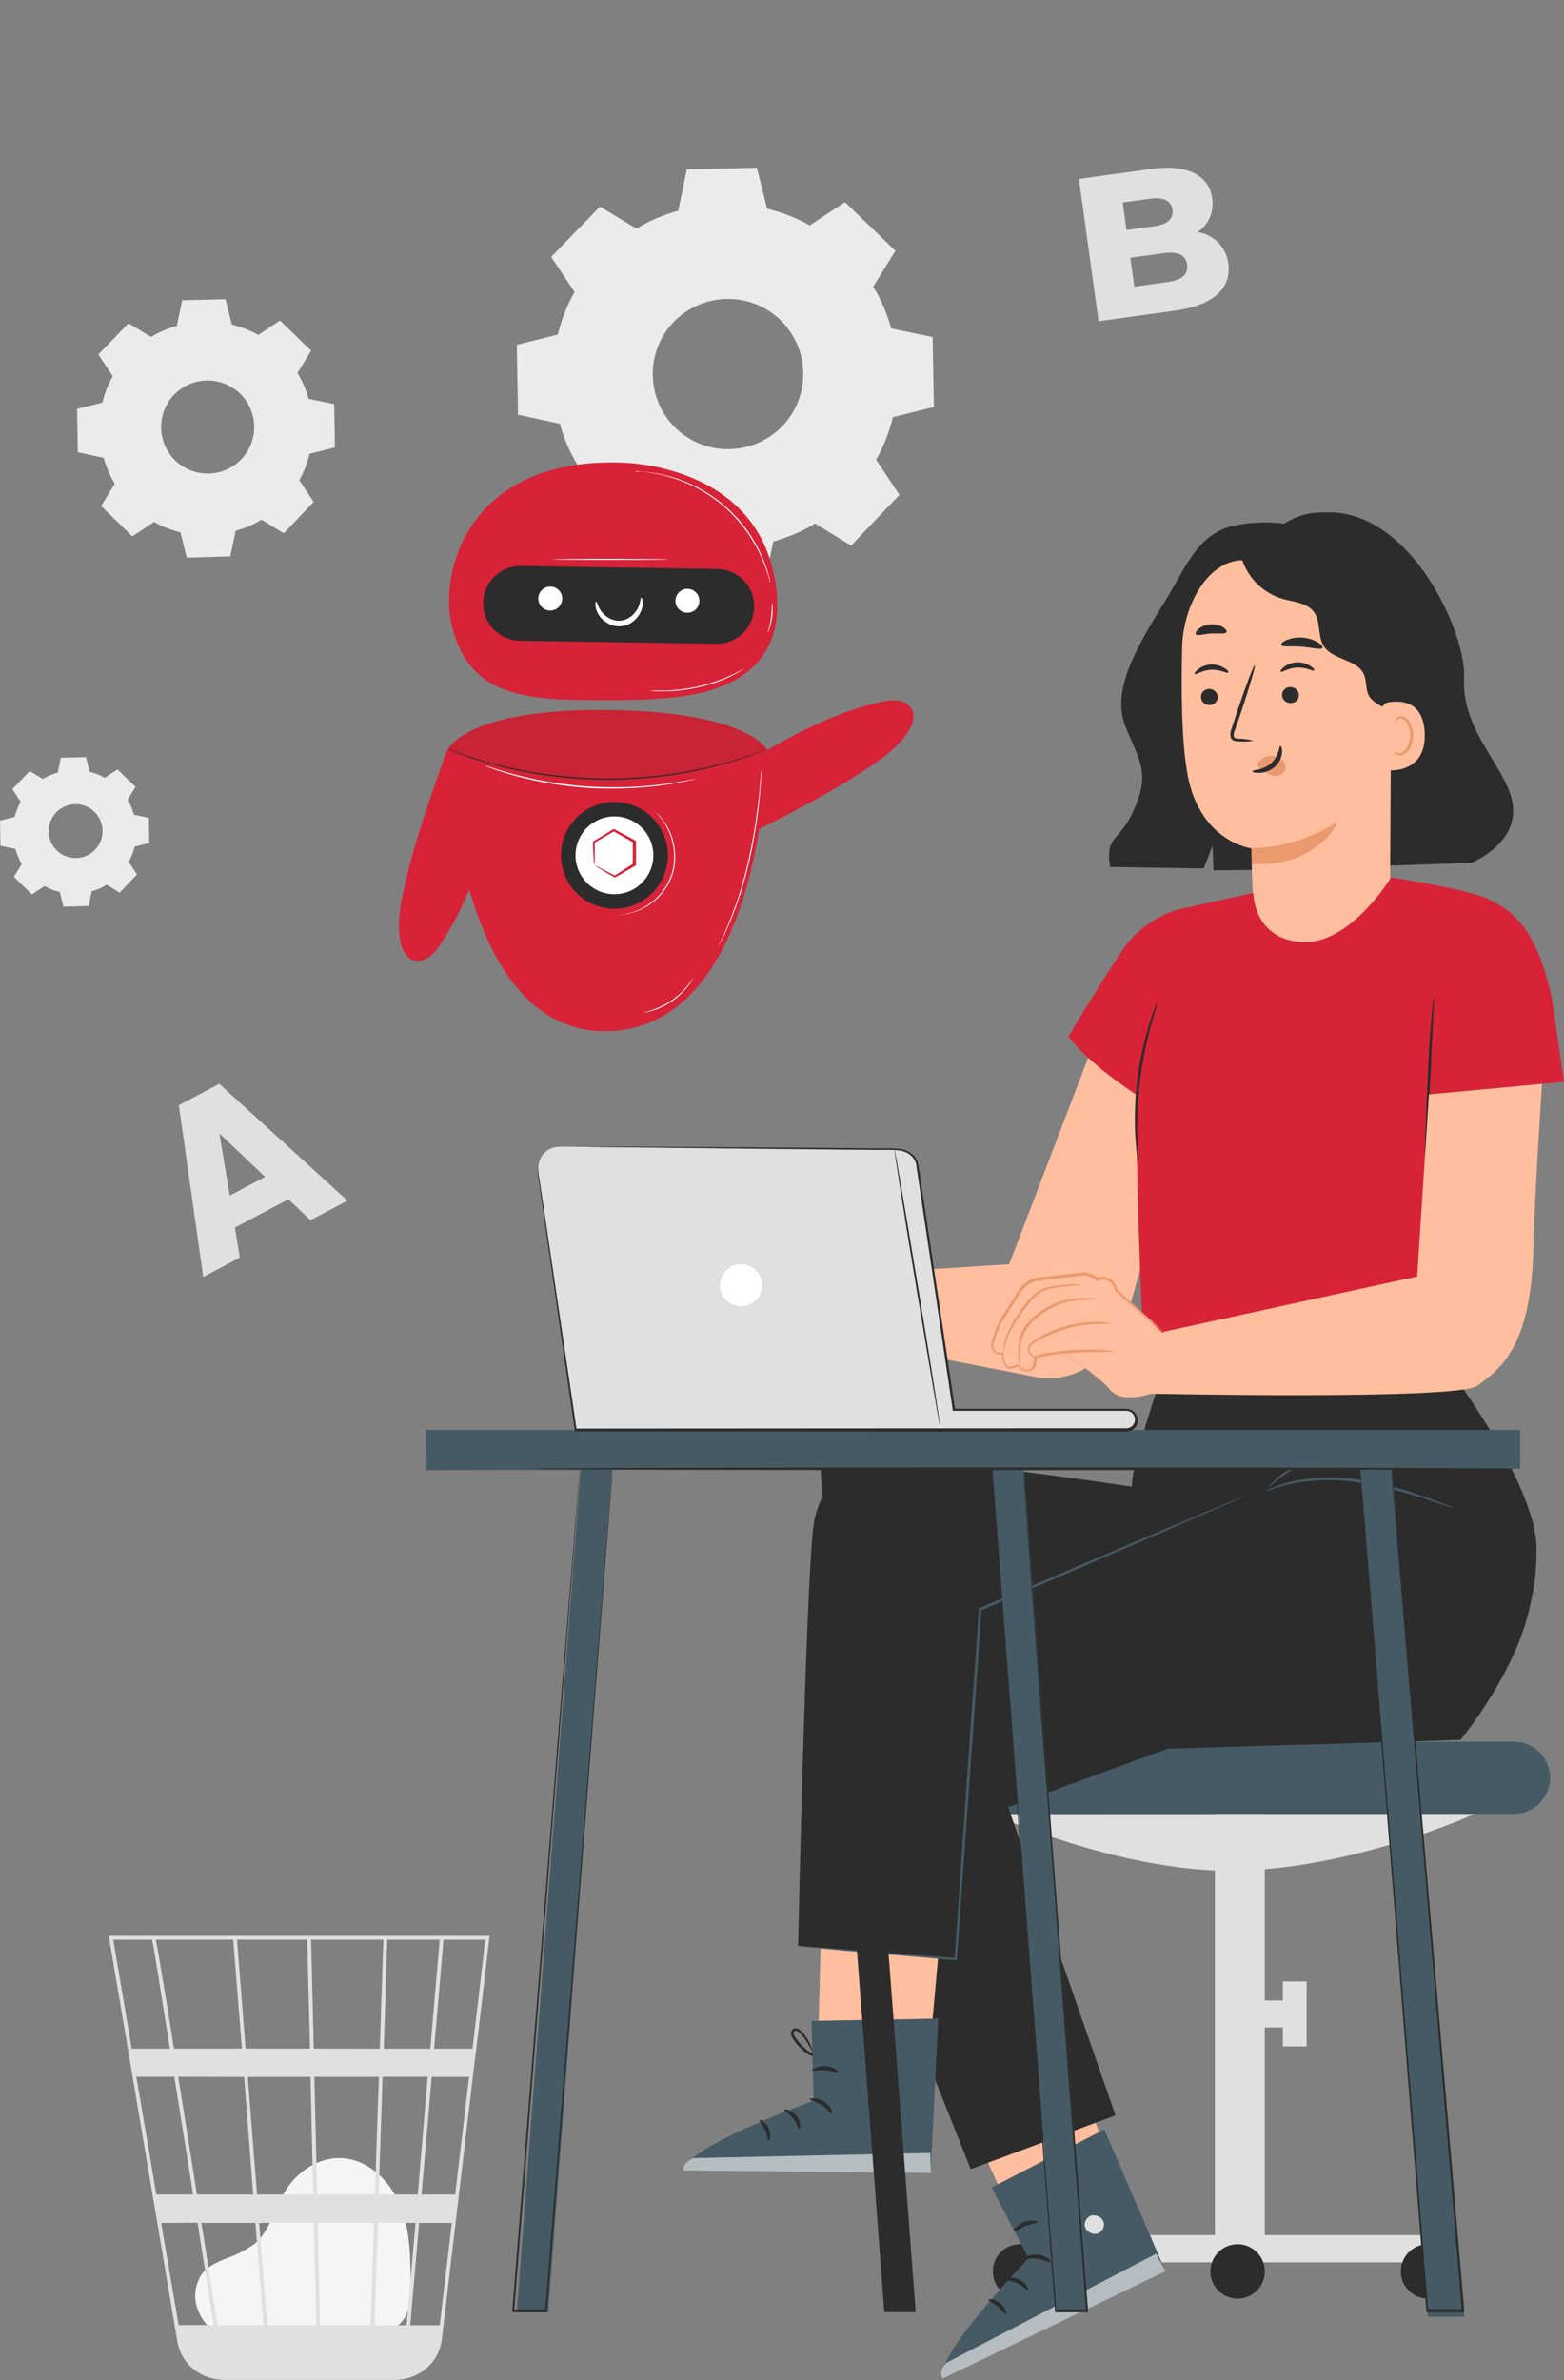 <?xml version="1.0" encoding="UTF-8" standalone="no"?>
<svg xmlns:dc="http://purl.org/dc/elements/1.1/" xmlns:cc="http://creativecommons.org/ns#" xmlns:rdf="http://www.w3.org/1999/02/22-rdf-syntax-ns#" xmlns:svg="http://www.w3.org/2000/svg" xmlns="http://www.w3.org/2000/svg" xmlns:sodipodi="http://sodipodi.sourceforge.net/DTD/sodipodi-0.dtd" xmlns:inkscape="http://www.inkscape.org/namespaces/inkscape" width="345" height="525" viewBox="0 0 345 525" fill="none" version="1.1" id="svg214" sodipodi:docname="solutions-section-4.svg">
  <rect x="0" y="0" width="345" height="525" fill="#808080" stroke="none"/>
  <defs id="defs218"></defs>
  <path d="M46.905 514.108C45.113 512.583 41.11 507.746 44.196 502.118C45.301 500.056 47.735 499.036 49.913 498.126C52.151 497.372 54.261 496.289 56.173 494.912C59.569 492.038 60.509 487.233 62.809 483.46C65.397 479.072 70.219 475.781 75.329 476.011C81.169 476.275 86.046 481.013 88.258 486.41C90.47 491.807 90.548 497.796 90.592 503.632C90.592 506.857 90.47 510.488 88.081 512.66C85.869 514.667 82.551 514.689 79.587 514.601L47.602 513.658" fill="#F5F5F5" id="path2"></path>
  <path d="M108.055 427H24L39.13 516.477C39.444 518.341 40.283 520.08 41.552 521.491C42.82 522.902 44.465 523.929 46.297 524.452L46.595 524.528C46.85 524.594 47.082 524.671 47.347 524.715C47.908 524.83 48.478 524.897 49.051 524.912V525L49.46 524.934H86.909C87.599 524.93 88.288 524.864 88.966 524.737C91.156 524.398 93.174 523.357 94.711 521.772C96.247 520.187 97.217 518.145 97.471 515.961L104.737 454.336L105.069 451.878L107.945 427.461L108.055 427ZM92.151 484.041H83.524L84.398 458.076H94.352L92.151 484.041ZM95.226 458.109H103.477L100.402 484.041H92.981L95.226 458.109ZM70.595 512.868L70.076 490.304H82.485L81.733 512.868H70.595ZM57.18 490.304H69.235L69.766 512.868H58.949L57.18 490.304ZM58.109 512.868H48C47.038 506.78 45.788 498.86 44.428 490.304H56.339L58.109 512.868ZM56.693 484.041L54.658 458.109H68.494L69.091 484.041H56.693ZM69.965 484.041L69.346 458.109H83.569L82.695 484.041H69.965ZM69.213 451.846L68.627 427.834H84.575L83.779 451.878L69.213 451.846ZM68.383 451.846H54.171L52.28 427.834H67.764L68.383 451.846ZM53.364 451.846H38.378C37.847 448.555 37.349 445.385 36.896 442.555C35.27 432.858 34.684 429.194 34.363 427.834H51.451L53.364 451.846ZM53.862 458.109L55.852 484.041H43.443C43.034 481.408 42.603 478.742 42.182 476.077C41.209 469.945 40.236 463.813 39.318 458.076L53.862 458.109ZM42.603 484.041H34.496L30.072 458.076H38.444C39.76 466.139 41.176 475.068 42.603 484.041ZM43.587 490.271C44.826 498.081 46.042 505.782 47.148 512.835H39.407L35.547 490.304L43.587 490.271ZM82.618 512.868L83.381 490.304H91.665L89.674 512.868H82.618ZM84.664 451.878L85.416 427.834H96.995L94.927 451.878H84.664ZM33.567 427.834C33.954 429.567 35.425 439.066 37.482 451.878H29.054L24.984 427.834H33.567ZM96.995 512.868H90.503L92.45 490.304H99.672L96.995 512.868ZM104.218 451.878H95.757L97.836 427.834H107.06L104.218 451.878Z" fill="#E0E0E0" id="path4"></path>
  <path d="M325.3 400.084C325.3 400.084 297.875 412.628 271.204 412.628C246.512 412.628 218.881 400.169 218.881 400.169L325.3 400.084Z" fill="#E0E0E0" id="path6"></path>
  <path d="M268 497H279V395H268V497Z" fill="#E0E0E0" id="path8"></path>
  <path d="M226 499H320V493H226V499Z" fill="#E0E0E0" id="path10"></path>
  <path d="M309 501C309 502.187 309.352 503.347 310.011 504.333C310.67 505.32 311.608 506.089 312.704 506.543C313.8 506.997 315.007 507.116 316.171 506.885C317.334 506.653 318.404 506.082 319.243 505.243C320.082 504.404 320.653 503.334 320.885 502.171C321.116 501.007 320.997 499.8 320.543 498.704C320.089 497.608 319.32 496.67 318.333 496.011C317.347 495.352 316.187 495 315 495C313.409 495 311.883 495.632 310.757 496.757C309.632 497.883 309 499.409 309 501Z" fill="#2C2C2C" id="path12"></path>
  <path d="M267 501C267 502.187 267.352 503.347 268.011 504.333C268.67 505.32 269.608 506.089 270.704 506.543C271.8 506.997 273.007 507.116 274.171 506.885C275.334 506.653 276.404 506.082 277.243 505.243C278.082 504.404 278.653 503.334 278.885 502.171C279.116 501.007 278.997 499.8 278.543 498.704C278.089 497.608 277.32 496.67 276.333 496.011C275.347 495.352 274.187 495 273 495C271.409 495 269.883 495.632 268.757 496.757C267.632 497.883 267 499.409 267 501Z" fill="#2C2C2C" id="path14"></path>
  <path d="M219 501C219 502.187 219.352 503.348 220.012 504.334C220.672 505.321 221.609 506.09 222.706 506.544C223.803 506.998 225.01 507.116 226.174 506.884C227.338 506.652 228.408 506.079 229.246 505.239C230.085 504.399 230.656 503.329 230.886 502.164C231.116 501 230.996 499.793 230.54 498.697C230.085 497.601 229.314 496.664 228.326 496.006C227.338 495.348 226.177 494.998 224.99 495C223.4 495.003 221.877 495.636 220.754 496.761C219.631 497.886 219 499.41 219 501Z" fill="#2C2C2C" id="path16"></path>
  <path d="M271.204 447.195H285.596V441.234H271.204V447.195Z" fill="#E0E0E0" id="path18"></path>
  <path d="M282.985 451.369H288.219V437.049H282.985V451.369Z" fill="#E0E0E0" id="path20"></path>
  <path d="M214.156 400.085H333.972C336.082 400.085 338.105 399.245 339.597 397.751C341.089 396.256 341.927 394.229 341.927 392.115C341.927 391.069 341.721 390.034 341.321 389.067C340.921 388.101 340.335 387.224 339.596 386.485C338.857 385.745 337.98 385.16 337.015 384.76C336.05 384.361 335.016 384.157 333.972 384.158H214.156C212.049 384.158 210.029 384.997 208.539 386.489C207.05 387.981 206.213 390.005 206.213 392.115C206.211 393.161 206.415 394.197 206.814 395.164C207.212 396.131 207.797 397.01 208.535 397.75C209.273 398.49 210.149 399.077 211.113 399.478C212.078 399.878 213.112 400.085 214.156 400.085Z" fill="#455A64" id="path22"></path>
  <path d="M324.535 190.327C324.535 190.327 334.166 186.556 333.777 178.319C333.389 170.082 322.336 161.942 322.956 149.568C323.575 137.973 306.984 103.504 283.288 115.501C279.311 114.978 275.271 115.196 271.374 116.146C263.746 118.336 261.354 125.66 256.799 132.924C249.827 144.118 245.091 152.926 248.455 160.725C251.819 168.524 253.228 170.812 250.617 177.479C247.204 186.166 243.73 183.648 244.872 191.228L265.519 191.568L267.475 186.507L267.693 191.982L279.839 191.812L324.535 190.327Z" fill="#2C2C2C" id="path24"></path>
  <path d="M265.592 127.693C265.847 130.893 263.758 133.777 261.645 136.21C259.532 138.644 257.188 141.077 256.787 144.301C256.01 149.934 261.524 155.118 260.43 160.69C259.835 163.683 257.418 166.092 256.993 169.097C256.568 172.103 258.208 174.864 260.103 177.067C261.997 179.269 264.414 181.118 266.175 183.503C266.175 183.503 269.758 189.331 280.75 185.535" fill="#2C2C2C" id="path26"></path>
  <path d="M274.969 123.568L302.223 129.347C303.494 129.435 304.685 129.995 305.564 130.918C306.443 131.841 306.945 133.06 306.972 134.336L306.644 193.418C306.619 197.45 305.271 201.362 302.806 204.551L300.207 207.909C294.292 215.61 282.256 214.819 277.762 206.303C277.488 205.816 277.276 205.297 277.131 204.757C277.023 204.32 276.938 203.877 276.876 203.431L276.366 197.664C276.098 192.408 276.062 187.067 276.062 187.115C276.062 187.164 264.9 185.704 262.046 171.299C260.625 164.144 260.528 152.318 260.771 142.646C260.977 133.922 266.309 123.032 274.969 123.568Z" fill="#FFBE9D" id="path28"></path>
  <path d="M264.912 153.718C264.925 154.202 265.127 154.662 265.474 154.999C265.822 155.335 266.287 155.522 266.77 155.519C267.007 155.527 267.243 155.488 267.464 155.404C267.685 155.32 267.888 155.193 268.059 155.03C268.231 154.867 268.369 154.671 268.465 154.454C268.56 154.237 268.612 154.004 268.617 153.767C268.601 153.284 268.398 152.826 268.051 152.489C267.704 152.153 267.241 151.966 266.758 151.966C266.522 151.958 266.286 151.997 266.065 152.081C265.843 152.165 265.641 152.292 265.469 152.455C265.297 152.618 265.16 152.814 265.064 153.03C264.968 153.247 264.917 153.481 264.912 153.718Z" fill="#2C2C2C" id="path30"></path>
  <path d="M263.564 148.669C263.795 148.912 265.167 147.805 267.208 147.732C269.248 147.659 270.706 148.608 270.912 148.353C271.118 148.097 270.766 147.817 270.11 147.379C269.223 146.814 268.185 146.534 267.135 146.576C266.097 146.616 265.099 146.982 264.281 147.623C263.637 148.122 263.442 148.572 263.564 148.669Z" fill="#2C2C2C" id="path32"></path>
  <path d="M282.791 153.268C282.797 153.511 282.851 153.75 282.949 153.972C283.048 154.194 283.189 154.394 283.365 154.561C283.541 154.729 283.748 154.86 283.975 154.947C284.201 155.034 284.443 155.075 284.685 155.069C284.922 155.078 285.159 155.04 285.381 154.957C285.603 154.874 285.806 154.747 285.978 154.583C286.15 154.42 286.288 154.224 286.383 154.006C286.478 153.788 286.528 153.554 286.531 153.316C286.507 152.842 286.302 152.395 285.958 152.067C285.615 151.739 285.16 151.555 284.685 151.552C284.448 151.537 284.21 151.57 283.985 151.649C283.761 151.728 283.554 151.851 283.377 152.01C283.201 152.17 283.058 152.364 282.957 152.58C282.856 152.796 282.8 153.03 282.791 153.268Z" fill="#2C2C2C" id="path34"></path>
  <path d="M282.499 148.182C282.742 148.413 284.114 147.318 286.143 147.245C288.171 147.172 289.641 148.121 289.847 147.865C290.054 147.61 289.701 147.33 289.033 146.892C288.148 146.323 287.108 146.043 286.058 146.089C285.024 146.131 284.03 146.497 283.216 147.135C282.584 147.634 282.39 148.084 282.499 148.182Z" fill="#2C2C2C" id="path36"></path>
  <path d="M276.523 163.389C275.458 163.097 274.36 162.942 273.256 162.927C272.746 162.927 272.26 162.805 272.163 162.464C272.095 161.941 272.192 161.409 272.442 160.944C272.867 159.727 273.317 158.376 273.803 156.989C275.673 151.38 277.009 146.769 276.79 146.696C276.572 146.623 274.859 151.113 272.977 156.734C272.527 158.109 272.09 159.435 271.689 160.688C271.39 161.318 271.321 162.033 271.495 162.708C271.578 162.885 271.7 163.042 271.851 163.166C272.002 163.29 272.179 163.379 272.369 163.426C272.653 163.487 272.942 163.515 273.232 163.511C274.33 163.602 275.435 163.561 276.523 163.389Z" fill="#2C2C2C" id="path38"></path>
  <path d="M276.062 187.091C282.87 186.926 289.5 184.875 295.215 181.166C295.215 181.166 290.758 191.374 276.183 190.583L276.062 187.091Z" fill="#EB996E" id="path40"></path>
  <path d="M277.544 168.171C277.904 167.675 278.387 167.28 278.944 167.024C279.501 166.768 280.115 166.661 280.726 166.711C281.166 166.73 281.598 166.839 281.995 167.032C282.392 167.224 282.745 167.496 283.033 167.831C283.325 168.158 283.507 168.57 283.553 169.006C283.599 169.443 283.506 169.883 283.288 170.264C282.98 170.636 282.568 170.908 282.105 171.044C281.643 171.181 281.15 171.176 280.689 171.031C279.738 170.726 278.855 170.238 278.09 169.595C277.856 169.451 277.653 169.261 277.495 169.035C277.421 168.924 277.381 168.792 277.381 168.658C277.381 168.524 277.421 168.393 277.495 168.281" fill="#EB996E" id="path42"></path>
  <path d="M282.438 164.533C282.122 164.533 282.195 166.699 280.41 168.317C278.624 169.936 276.292 169.777 276.292 170.082C276.292 170.386 276.827 170.483 277.799 170.471C279.068 170.443 280.286 169.964 281.236 169.12C282.15 168.311 282.712 167.176 282.803 165.957C282.851 165.044 282.596 164.521 282.438 164.533Z" fill="#2C2C2C" id="path44"></path>
  <path d="M282.62 142.256C282.839 142.791 284.819 142.45 287.163 142.645C289.507 142.84 291.438 143.399 291.73 142.901C291.863 142.669 291.511 142.171 290.721 141.684C289.681 141.074 288.514 140.712 287.312 140.626C286.109 140.539 284.903 140.731 283.786 141.185C282.936 141.55 282.523 142 282.62 142.256Z" fill="#2C2C2C" id="path46"></path>
  <path d="M263.795 139.907C264.171 140.345 265.519 139.822 267.171 139.736C268.823 139.651 270.244 139.919 270.548 139.432C270.681 139.201 270.438 138.751 269.807 138.349C268.968 137.862 268.002 137.638 267.035 137.705C266.067 137.772 265.142 138.128 264.378 138.727C263.807 139.213 263.637 139.688 263.795 139.907Z" fill="#2C2C2C" id="path48"></path>
  <path d="M314.284 129.371C312.256 123.434 304.118 116.912 296.466 113.968C294.305 113.158 291.981 112.876 289.689 113.147C287.397 113.418 285.202 114.233 283.288 115.525L273.572 121.962C274.079 124.331 275.213 126.521 276.853 128.302C278.494 130.082 280.583 131.389 282.9 132.085C285.39 132.79 288.365 132.936 289.871 135.029C291.377 137.122 290.6 140.346 292.045 142.56C294.037 145.626 299.333 145.371 300.839 148.705C301.495 150.152 301.203 151.917 301.895 153.352C302.806 155.275 307.762 157.635 309.778 157.002C311.794 156.37 311.721 152.866 312.353 151.041C313.147 148.978 313.203 146.703 312.511 144.604C311.551 140.504 315.632 133.301 314.284 129.371Z" fill="#2C2C2C" id="path50"></path>
  <path d="M303.827 158.852C303.827 157.769 304.932 155.202 305.989 154.971C308.818 154.411 313.944 154.448 314.272 161.663C314.709 171.542 304.725 169.948 304.701 169.668C304.677 169.388 303.96 162.502 303.827 158.852Z" fill="#FFBE9D" id="path52"></path>
  <path d="M307.543 165.75C307.543 165.75 307.713 165.872 308.017 165.993C308.408 166.141 308.84 166.141 309.231 165.993C310.264 165.568 311.065 163.864 311.029 162.088C311.016 161.242 310.812 160.41 310.434 159.654C310.324 159.358 310.144 159.092 309.909 158.88C309.674 158.668 309.392 158.516 309.086 158.438C308.886 158.395 308.678 158.423 308.497 158.516C308.316 158.609 308.172 158.762 308.09 158.949C307.968 159.229 308.09 159.423 307.993 159.448C307.895 159.472 307.774 159.289 307.835 158.876C307.878 158.629 308.007 158.405 308.199 158.243C308.326 158.132 308.475 158.049 308.636 157.998C308.797 157.948 308.967 157.932 309.134 157.951C309.541 158.015 309.925 158.181 310.25 158.434C310.575 158.688 310.831 159.02 310.992 159.399C311.45 160.236 311.699 161.171 311.721 162.124C311.721 164.12 310.81 166.018 309.401 166.504C309.14 166.591 308.863 166.619 308.59 166.585C308.317 166.551 308.055 166.457 307.822 166.31C307.567 165.993 307.507 165.774 307.543 165.75Z" fill="#EB996E" id="path54"></path>
  <path d="M240.038 233.312L222.609 278.853L189.816 280.934L184.74 295.218L228.038 303.637C228.038 303.637 241.058 307.421 248.479 290.874L261.171 245.577L240.038 233.312Z" fill="#FFBE9D" id="path56"></path>
  <path d="M158.687 288.053C158.873 288.44 159.17 288.762 159.54 288.979C159.91 289.196 160.336 289.297 160.764 289.269C160.95 289.256 161.134 289.219 161.311 289.16C162.525 288.758 162.44 286.24 162.44 286.24L168.379 285.266C168.379 285.266 176.104 290.255 178.861 293.564C181.618 296.874 188.577 294.197 188.577 294.197L191.006 281.507L180.075 271.591C180.075 271.591 180.743 272.187 179.99 270.374C179.237 268.561 175.8 269.23 175.8 269.23C175.266 268.306 173.019 268.014 173.019 268.014L163.424 269.121C162.45 269.237 161.513 269.569 160.683 270.093C159.854 270.617 159.151 271.32 158.626 272.15L154.57 278.587C154.57 278.587 152.42 283.222 152.76 284.293C152.923 284.735 153.24 285.103 153.654 285.327C154.068 285.551 154.549 285.616 155.007 285.51C155.007 285.51 155.469 288.551 156.222 288.661C157.061 288.629 157.885 288.435 158.651 288.089L158.687 288.053Z" fill="#FFBE9D" id="path58"></path>
  <path d="M176.76 291.47C176.559 291.338 176.368 291.192 176.189 291.032L174.586 289.73C172.567 288.165 170.463 286.715 168.282 285.387H168.416L162.477 286.396L162.683 286.153C162.701 286.638 162.664 287.124 162.574 287.601C162.493 288.136 162.256 288.636 161.894 289.037C161.672 289.233 161.397 289.36 161.104 289.402C160.827 289.45 160.543 289.45 160.266 289.402C159.693 289.31 159.172 289.017 158.796 288.574C158.701 288.465 158.615 288.347 158.541 288.221V288.136C158.456 288.136 159.197 288.38 158.882 288.27L158.687 288.355C158.444 288.453 158.189 288.538 157.922 288.623C157.656 288.712 157.384 288.781 157.108 288.83C156.963 288.842 156.817 288.842 156.671 288.83C156.478 288.845 156.285 288.807 156.112 288.72C155.852 288.516 155.654 288.242 155.541 287.929C155.422 287.665 155.321 287.392 155.238 287.114C155.081 286.562 154.955 286.002 154.861 285.435L155.201 285.666C154.799 285.757 154.38 285.735 153.99 285.601C153.6 285.468 153.254 285.23 152.991 284.912C152.711 284.571 152.568 284.137 152.59 283.695C152.614 283.303 152.684 282.916 152.797 282.539C153.236 281.073 153.784 279.641 154.436 278.257L156.598 274.814L157.971 272.648C158.395 271.893 158.9 271.188 159.477 270.543C160.089 269.918 160.825 269.429 161.639 269.107C162.419 268.818 163.237 268.646 164.068 268.596L173.116 267.574H173.189C173.728 267.666 174.256 267.808 174.768 268C175.319 268.166 175.804 268.502 176.152 268.961L175.812 268.852C176.303 268.63 176.84 268.531 177.377 268.563C177.915 268.594 178.436 268.756 178.897 269.034C179.696 269.62 180.24 270.492 180.416 271.468L180.343 271.334L187.885 278.123L189.913 279.997C190.159 280.209 190.386 280.441 190.594 280.69C190.322 280.517 190.067 280.322 189.828 280.106L187.715 278.318L180.051 271.674V271.589C179.82 270.751 179.282 270.03 178.545 269.57C178.151 269.347 177.71 269.221 177.259 269.202C176.807 269.183 176.357 269.272 175.946 269.46L175.74 269.545L175.618 269.351C175.326 269.005 174.937 268.755 174.501 268.633C174.023 268.45 173.526 268.324 173.019 268.256H173.092L164.056 269.326C163.27 269.364 162.496 269.524 161.76 269.801C161.03 270.097 160.369 270.54 159.817 271.103C159.264 271.7 158.779 272.357 158.371 273.061L156.999 275.227L154.837 278.658C154.204 280.011 153.664 281.405 153.222 282.831C153.129 283.166 153.068 283.508 153.04 283.854C153.03 284.15 153.13 284.44 153.319 284.669C153.517 284.896 153.773 285.067 154.059 285.163C154.345 285.26 154.651 285.278 154.946 285.216H155.238V285.496C155.328 286.042 155.449 286.582 155.602 287.114C155.702 287.566 155.915 287.985 156.222 288.331C156.301 288.355 156.385 288.355 156.465 288.331H156.817C157.072 288.331 157.315 288.221 157.57 288.148L158.299 287.893L158.469 287.82C158.153 287.698 158.894 287.966 158.821 287.942V288.015C158.879 288.113 158.943 288.206 159.015 288.294C159.327 288.654 159.759 288.888 160.23 288.951C160.446 289 160.67 289 160.886 288.951C161.082 288.937 161.269 288.86 161.42 288.732C161.924 288.004 162.157 287.121 162.076 286.238V286.019H162.282L168.221 285.082H168.306C170.48 286.453 172.561 287.965 174.537 289.608C175.229 290.192 175.752 290.667 176.08 290.995C176.327 291.121 176.556 291.281 176.76 291.47Z" fill="#EB996E" id="path60"></path>
  <path d="M174.161 272.564C173.187 273.02 172.151 273.331 171.088 273.489C168.483 274.016 165.822 274.208 163.169 274.06L163.485 273.841C163.327 274.316 163.157 274.815 162.95 275.314C161.827 278.119 160.178 280.684 158.092 282.869C157.458 283.526 156.78 284.14 156.064 284.706C155.554 285.096 155.25 285.278 155.226 285.242C155.201 285.205 156.258 284.268 157.764 282.565C159.707 280.345 161.267 277.816 162.379 275.082C162.574 274.596 162.744 274.109 162.902 273.647L162.987 273.416H163.23C165.834 273.57 168.447 273.452 171.027 273.063C173.019 272.771 174.161 272.479 174.161 272.564Z" fill="#EB996E" id="path62"></path>
  <path d="M165.1 278.16C164.768 280.125 163.955 281.977 162.732 283.55C161.68 285.243 160.228 286.651 158.505 287.65C158.384 287.504 160.4 285.825 162.149 283.197C163.898 280.569 164.918 278.087 165.1 278.16Z" fill="#EB996E" id="path64"></path>
  <path d="M190.509 290.328C190.509 290.328 190.411 290.401 190.205 290.511C189.898 290.654 189.581 290.776 189.258 290.876C187.707 291.354 186.066 291.464 184.466 291.195C182.866 290.927 181.35 290.289 180.039 289.331C178.013 287.837 176.563 285.688 175.934 283.247L176.286 283.466C173.998 283.904 171.659 284.015 169.339 283.795C168.482 283.715 167.63 283.585 166.788 283.406C165.939 283.276 165.118 283.005 164.359 282.603C163.934 282.378 163.606 282.006 163.436 281.556C163.367 281.33 163.345 281.093 163.369 280.858C163.393 280.623 163.463 280.395 163.577 280.187C163.69 279.98 163.843 279.797 164.027 279.65C164.212 279.503 164.424 279.394 164.651 279.33L165.756 279.05C168.671 278.344 171.319 277.833 173.566 277.492C175.812 277.152 177.622 276.933 178.885 276.811C179.537 276.715 180.196 276.687 180.853 276.726C180.214 276.885 179.565 276.999 178.91 277.067C177.695 277.249 175.861 277.517 173.638 277.93C171.416 278.344 168.78 278.879 165.89 279.622L164.796 279.901C164.5 279.997 164.251 280.203 164.102 280.477C163.953 280.751 163.914 281.072 163.995 281.374C164.119 281.682 164.353 281.933 164.651 282.079C165.361 282.436 166.124 282.678 166.91 282.797C167.724 282.955 168.562 283.077 169.339 283.162C171.601 283.381 173.882 283.283 176.116 282.87H176.395L176.468 283.138C177.053 285.443 178.402 287.48 180.294 288.917C181.798 290.049 183.584 290.743 185.456 290.925C186.676 291.045 187.908 290.958 189.1 290.669C190.047 290.462 190.496 290.255 190.509 290.328Z" fill="#EB996E" id="path66"></path>
  <path d="M179.25 453.205C179.17 452.844 179.17 452.471 179.25 452.11C179.415 451.122 179.788 450.181 180.343 449.348C180.521 449.05 180.742 448.779 180.999 448.545C181.157 448.393 181.353 448.286 181.567 448.237C181.781 448.188 182.004 448.198 182.213 448.265C182.338 448.312 182.451 448.385 182.545 448.48C182.64 448.574 182.713 448.688 182.76 448.813C182.837 449.054 182.837 449.314 182.76 449.555C182.597 449.937 182.406 450.308 182.189 450.662C181.752 451.38 181.399 452.098 180.865 452.913C180.702 453.143 180.481 453.324 180.225 453.44C179.969 453.555 179.687 453.6 179.407 453.57C178.892 453.483 178.406 453.265 177.999 452.937C177.234 452.384 176.537 451.743 175.922 451.027C175.63 450.691 175.358 450.337 175.108 449.969C174.829 449.606 174.622 449.193 174.501 448.752C174.433 448.493 174.458 448.219 174.571 447.977C174.684 447.734 174.878 447.539 175.12 447.426C175.345 447.358 175.584 447.349 175.814 447.4C176.044 447.451 176.256 447.561 176.432 447.718C176.949 448.181 177.409 448.704 177.804 449.275C178.375 450.088 178.829 450.976 179.152 451.915C179.298 452.25 179.381 452.609 179.395 452.974C178.844 451.777 178.186 450.632 177.428 449.555C177.045 449.033 176.6 448.559 176.104 448.144C176 448.05 175.875 447.983 175.74 447.947C175.605 447.911 175.463 447.907 175.327 447.937C175.211 448.005 175.122 448.112 175.076 448.238C175.029 448.364 175.028 448.503 175.071 448.63C175.188 448.989 175.369 449.323 175.606 449.616C175.851 449.962 176.114 450.295 176.395 450.613C176.983 451.284 177.643 451.888 178.363 452.414C178.686 452.67 179.065 452.845 179.468 452.925C179.64 452.948 179.815 452.921 179.972 452.848C180.129 452.774 180.262 452.658 180.355 452.511C180.804 451.854 181.241 451.039 181.654 450.37C181.854 450.047 182.036 449.714 182.201 449.372C182.31 449.068 182.201 448.861 182.031 448.776C181.533 448.569 181.059 449.129 180.719 449.604C180.005 450.699 179.506 451.922 179.25 453.205Z" fill="#2C2C2C" id="path68"></path>
  <path d="M207.403 454.168L221.37 484.512L243.925 474.073L229.472 436.514L207.403 454.168Z" fill="#FFBE9D" id="path70"></path>
  <path d="M218.735 482.491L226.897 498.089C226.897 498.089 205.994 519.734 207.962 524.577L257.103 500.973L243.597 469.68L218.735 482.491Z" fill="#455A64" id="path72"></path>
  <path d="M241.071 488.66C241.602 488.591 242.141 488.717 242.587 489.014C243.034 489.312 243.358 489.761 243.5 490.278C243.589 490.81 243.475 491.356 243.18 491.807C242.885 492.258 242.431 492.581 241.909 492.712C241.335 492.8 240.75 492.672 240.265 492.353C239.781 492.034 239.432 491.546 239.285 490.984C239.227 490.405 239.398 489.825 239.761 489.37C240.124 488.915 240.651 488.621 241.228 488.551" fill="#E0E0E0" id="path74"></path>
  <path opacity="0.6" d="M257.103 500.973L255.05 497.092L208.703 521.182C208.703 521.182 206.978 523.19 207.962 524.613L257.103 500.973Z" fill="white" id="path76"></path>
  <path d="M225.986 498.223C226.107 498.454 227.358 497.992 228.913 498.223C230.467 498.454 231.573 499.135 231.743 498.929C231.913 498.722 230.905 497.517 229.022 497.298C227.14 497.079 225.828 498.028 225.986 498.223Z" fill="#2C2C2C" id="path78"></path>
  <path d="M221.856 502.834C221.856 503.09 223.144 502.993 224.443 503.625C225.743 504.258 226.496 505.207 226.727 505.085C226.957 504.964 226.471 503.528 224.832 502.786C223.192 502.044 221.747 502.603 221.856 502.834Z" fill="#2C2C2C" id="path80"></path>
  <path d="M221.88 510.476C222.123 510.476 221.88 509.064 220.666 508.042C219.451 507.02 218.042 507.032 218.042 507.288C218.042 507.543 219.063 507.908 220.071 508.76C221.079 509.612 221.638 510.476 221.88 510.476Z" fill="#2C2C2C" id="path82"></path>
  <path d="M223.642 492.225C223.848 492.395 224.783 491.531 226.192 491.008C227.601 490.485 228.852 490.375 228.876 490.108C228.901 489.84 227.48 489.463 225.84 490.108C224.2 490.753 223.435 492.079 223.642 492.225Z" fill="#2C2C2C" id="path84"></path>
  <path d="M214.132 478.441L177.282 386.07C177.282 386.07 178.12 370.314 181.011 365.386C183.902 360.459 271.677 331.38 271.677 331.38C271.677 331.38 294.037 325.99 308.94 331.38C323.843 336.77 339.45 342.196 337.786 352.635C335.357 367.881 322.142 383.783 322.142 383.783L257.601 385.705L222.379 398.565L246.062 466.578L214.132 478.441Z" fill="#2C2C2C" id="path86"></path>
  <path d="M181.363 415.319L180.525 448.73L205.363 449.338L208.945 409.248L181.363 415.319Z" fill="#FFBE9D" id="path88"></path>
  <path d="M179.019 445.747L179.468 463.353C179.468 463.353 151.169 473.537 150.792 478.744L205.29 479.304L206.966 445.236L179.019 445.747Z" fill="#455A64" id="path90"></path>
  <path d="M196.375 461.162C196.898 461.326 197.342 461.677 197.622 462.149C197.902 462.62 197.999 463.179 197.893 463.717C197.747 464.247 197.404 464.701 196.933 464.984C196.463 465.267 195.902 465.358 195.367 465.238C194.814 465.063 194.346 464.689 194.054 464.187C193.762 463.685 193.667 463.093 193.788 462.525C193.993 461.987 194.399 461.549 194.921 461.306C195.442 461.063 196.038 461.033 196.581 461.223" fill="#E0E0E0" id="path92"></path>
  <path opacity="0.6" d="M205.326 479.304L205.229 474.875L153.003 476.007C153.003 476.007 150.574 477.029 150.817 478.744L205.326 479.304Z" fill="white" id="path94"></path>
  <path d="M178.63 463.025C178.63 463.292 179.954 463.426 181.266 464.302C182.577 465.178 183.245 466.297 183.488 466.2C183.731 466.103 183.355 464.545 181.764 463.523C180.173 462.501 178.569 462.818 178.63 463.025Z" fill="#2C2C2C" id="path96"></path>
  <path d="M172.946 465.373C172.946 465.628 174.027 466.103 174.926 467.234C175.825 468.366 176.067 469.57 176.323 469.558C176.578 469.546 176.784 468.049 175.642 466.65C174.501 465.251 172.946 465.117 172.946 465.373Z" fill="#2C2C2C" id="path98"></path>
  <path d="M169.57 472.198C169.812 472.198 170.189 470.981 169.57 469.46C168.95 467.94 167.663 467.404 167.553 467.623C167.444 467.842 168.197 468.633 168.768 469.838C169.339 471.042 169.302 472.161 169.57 472.198Z" fill="#2C2C2C" id="path100"></path>
  <path d="M179.165 456.636C179.274 456.879 180.501 456.527 182.007 456.636C183.513 456.746 184.679 457.232 184.812 457.013C184.946 456.794 183.841 455.797 182.067 455.711C180.294 455.626 179.019 456.429 179.165 456.636Z" fill="#2C2C2C" id="path102"></path>
  <path d="M195.865 322.57C195.865 322.57 180.986 321.353 179.323 337.547C177.659 353.742 176.043 429.201 176.043 429.201L210.816 432.108L216.196 354.97L271.677 331.33C271.677 331.33 205.8 320.489 195.865 322.57Z" fill="#2C2C2C" id="path104"></path>
  <path d="M257.2 300.742C257.2 300.742 248.176 326.11 249.912 328.933C251.649 331.756 274.859 343.387 274.859 343.387L332.976 365.75C337.008 358.357 339.062 350.046 338.939 341.623C338.939 327.023 318.729 300.742 318.729 300.742H257.2Z" fill="#2C2C2C" id="path106"></path>
  <path d="M274.422 330.029C274.422 330.029 274.337 330.09 274.155 330.187L273.329 330.565L270.111 332L258.026 337.269L216.33 355.251L216.512 354.996C215.99 362.612 215.419 370.813 214.824 379.33C213.415 399.235 212.115 417.582 211.083 432.097V432.365H210.828L185.468 430.175L178.484 429.518L176.663 429.335C176.454 429.321 176.246 429.289 176.043 429.238C176.253 429.219 176.465 429.219 176.675 429.238L178.497 429.36L185.492 429.871L210.84 431.878L210.561 432.11C211.557 417.594 212.82 399.259 214.205 379.33C214.8 370.813 215.419 362.588 215.917 354.996V354.74L216.087 354.667L257.892 336.891L270.038 331.793L273.293 330.455L274.143 330.114L274.422 330.029Z" fill="#455A64" id="path108"></path>
  <path d="M320.648 332.571C320.087 332.48 319.537 332.329 319.008 332.121L314.636 330.71C309.858 329.106 304.96 327.886 299.988 327.06C295.021 326.235 289.947 326.297 285.001 327.242C282.972 327.721 280.969 328.305 279.001 328.994C279.467 328.673 279.973 328.415 280.507 328.228C281.928 327.624 283.399 327.147 284.904 326.804C289.894 325.709 295.046 325.576 300.086 326.415C305.095 327.254 310.016 328.562 314.782 330.321C316.616 330.978 318.085 331.537 319.093 331.939C319.63 332.102 320.15 332.314 320.648 332.571Z" fill="#455A64" id="path110"></path>
  <path d="M312.426 319.2C310.735 319.105 309.04 319.105 307.349 319.2C305.782 319.309 303.924 319.541 301.847 319.784C299.77 320.027 297.511 320.307 295.155 320.757C291.116 321.406 287.245 322.845 283.762 324.991C282.374 325.961 281.055 327.026 279.815 328.179C280.04 327.772 280.326 327.403 280.665 327.084C281.519 326.169 282.472 325.353 283.507 324.651C286.982 322.342 290.914 320.811 295.033 320.161C297.462 319.699 299.709 319.443 301.786 319.224C303.863 319.005 305.733 318.823 307.324 318.774C308.582 318.716 309.842 318.773 311.09 318.944C311.545 318.96 311.996 319.046 312.426 319.2Z" fill="#455A64" id="path112"></path>
  <path d="M235.678 228.617C235.678 228.617 246.074 211.255 248.965 207.739C251.279 205.025 254.189 202.884 257.467 201.485C258.762 200.92 260.12 200.512 261.511 200.268L276.463 196.947C276.463 196.947 276.463 207.167 287.175 207.8C297.887 208.432 306.875 193.516 306.875 193.516C306.875 193.516 324.146 196.192 328.275 198.322C332.405 200.451 338.903 203.188 342.474 221.086L344.988 238.618L315.207 241.38L312.353 285.716L297.584 296.009C297.584 296.009 256.641 306.68 254.03 307.386C251.418 308.091 250.544 241.38 250.544 241.38C250.544 241.38 240.038 234.591 235.678 228.617Z" fill="#D82237" id="path114"></path>
  <path d="M255.281 221.16C255.05 221.545 254.859 221.953 254.71 222.377C254.37 223.216 253.933 224.445 253.496 226.027C252.255 230.045 251.373 234.166 250.86 238.34C250.349 242.521 250.215 246.74 250.459 250.945C250.556 252.551 250.678 253.853 250.811 254.741C250.846 255.21 250.928 255.675 251.054 256.128C251.112 255.663 251.112 255.193 251.054 254.729C251.054 253.828 250.933 252.526 250.884 250.92C250.775 246.743 250.969 242.562 251.467 238.413C251.975 234.27 252.787 230.171 253.896 226.149C254.321 224.603 254.698 223.35 254.965 222.499C255.121 222.066 255.227 221.617 255.281 221.16Z" fill="#2C2C2C" id="path116"></path>
  <path d="M316.264 220.113C316.321 220.562 316.321 221.015 316.264 221.464C316.264 222.474 316.179 223.703 316.118 225.114C315.96 228.375 315.766 232.584 315.547 237.281C315.328 241.977 315.085 246.296 314.843 249.448C314.733 251.005 314.624 252.258 314.527 253.098C314.504 253.55 314.435 253.998 314.32 254.436C314.258 253.984 314.258 253.525 314.32 253.073C314.32 252.076 314.393 250.847 314.43 249.423C314.575 246.175 314.757 241.953 314.952 237.256C315.146 232.56 315.45 228.241 315.705 225.09C315.838 223.544 315.96 222.291 316.057 221.439C316.068 220.99 316.138 220.545 316.264 220.113Z" fill="#2C2C2C" id="path118"></path>
  <path d="M256.556 293.782L312.62 281.554L315.207 241.404L340.142 239.092C340.142 239.092 338.393 266.479 338.259 274.704C337.895 298.381 329.952 302.445 325.907 305.645C321.863 308.845 254.03 307.409 254.03 307.409L256.556 293.782Z" fill="#FFBE9D" id="path120"></path>
  <path d="M224.722 301.058C224.913 301.444 225.212 301.766 225.584 301.982C225.955 302.199 226.382 302.3 226.812 302.275C226.997 302.26 227.181 302.223 227.358 302.166C228.573 301.764 228.475 299.233 228.475 299.233L234.427 298.26C234.427 298.26 242.151 303.261 244.896 306.57C247.641 309.879 254.613 307.191 254.613 307.191L257.042 294.5L246.111 284.597C246.111 284.597 246.779 285.193 246.026 283.38C245.273 281.567 241.836 282.236 241.836 282.236C241.301 281.312 239.054 281.02 239.054 281.02L229.459 282.127C228.474 282.233 227.526 282.56 226.684 283.085C225.843 283.61 225.131 284.318 224.601 285.156L220.642 291.471C220.642 291.471 218.504 296.094 218.844 297.177C219.006 297.617 219.322 297.982 219.733 298.206C220.144 298.43 220.622 298.497 221.079 298.394C221.079 298.394 221.552 301.436 222.354 301.545C223.172 301.5 223.974 301.306 224.722 300.973V301.058Z" fill="#FFBE9D" id="path122"></path>
  <path d="M245.139 291.947C245.139 292.044 243.925 291.947 241.811 292.02C237.67 292.193 233.618 293.282 229.945 295.208C228.731 295.865 227.516 296.424 227.2 297.252C227.123 297.436 227.093 297.638 227.112 297.837C227.131 298.037 227.199 298.228 227.31 298.395C227.485 298.663 227.734 298.875 228.026 299.004C228.3 299.097 228.587 299.142 228.876 299.137C228.876 299.137 228.573 299.393 227.953 299.235C227.584 299.126 227.26 298.9 227.03 298.59C226.865 298.382 226.756 298.135 226.716 297.872C226.675 297.61 226.704 297.341 226.8 297.093C227.061 296.532 227.484 296.061 228.014 295.743C228.536 295.39 229.095 295.049 229.702 294.721C231.012 293.99 232.386 293.383 233.808 292.908C236.39 292.031 239.097 291.583 241.824 291.582C242.941 291.53 244.06 291.653 245.139 291.947Z" fill="#EB996E" id="path124"></path>
  <path d="M245.819 298.077C245.819 298.247 241.896 298.077 237.099 298.369C232.301 298.661 228.439 299.245 228.415 299.063C229.217 298.747 230.059 298.543 230.917 298.454C232.954 298.101 235.01 297.87 237.075 297.761C239.138 297.645 241.206 297.645 243.269 297.761C244.13 297.747 244.988 297.854 245.819 298.077Z" fill="#EB996E" id="path126"></path>
  <path d="M224.783 300.815C224.702 300.48 224.661 300.137 224.662 299.793C224.605 298.853 224.605 297.91 224.662 296.97C224.704 296.316 224.794 295.665 224.929 295.024C225.107 294.271 225.428 293.56 225.876 292.931C226.837 291.484 228.075 290.243 229.52 289.281C230.93 288.287 232.476 287.504 234.111 286.957C235.459 286.57 236.851 286.357 238.253 286.324C239.467 286.324 240.39 286.324 241.058 286.324C241.401 286.308 241.745 286.341 242.079 286.422C240.819 286.605 239.549 286.715 238.277 286.75C236.921 286.835 235.58 287.08 234.281 287.48C232.716 288.042 231.234 288.812 229.872 289.767C228.503 290.708 227.321 291.897 226.386 293.271C225.647 294.39 225.227 295.69 225.172 297.031C224.856 299.343 224.917 300.815 224.783 300.815Z" fill="#EB996E" id="path128"></path>
  <path d="M238.641 283.38C238.641 283.465 237.208 283.514 234.913 283.769C232.617 284.025 229.168 284.268 227.164 287.322C225.204 289.599 223.569 292.138 222.305 294.865C221.882 296.049 221.576 297.271 221.395 298.515C221.327 298.182 221.327 297.839 221.395 297.506C221.441 296.57 221.63 295.647 221.953 294.768C223.115 291.938 224.723 289.314 226.714 286.993C227.256 286.288 227.885 285.655 228.585 285.108C229.265 284.616 230.031 284.257 230.844 284.049C232.175 283.7 233.538 283.484 234.913 283.404C236.149 283.231 237.403 283.222 238.641 283.38Z" fill="#EB996E" id="path130"></path>
  <path d="M242.795 304.514C242.594 304.389 242.406 304.242 242.236 304.076L240.621 302.787C238.605 301.219 236.5 299.769 234.318 298.443H234.451L228.524 299.453L228.718 299.198C228.736 299.687 228.699 300.176 228.609 300.658C228.533 301.192 228.3 301.691 227.941 302.093C227.718 302.286 227.444 302.409 227.152 302.446C226.876 302.507 226.59 302.507 226.314 302.446C225.738 302.361 225.212 302.072 224.832 301.631C224.74 301.518 224.655 301.401 224.577 301.278V301.181L224.929 301.315L224.747 301.4L223.982 301.667C223.715 301.755 223.444 301.824 223.168 301.874H222.719C222.53 301.881 222.343 301.843 222.172 301.765C221.912 301.557 221.711 301.284 221.589 300.974C221.47 300.71 221.373 300.438 221.298 300.159C221.135 299.604 221.009 299.039 220.921 298.468L221.261 298.711C220.859 298.799 220.441 298.775 220.051 298.642C219.661 298.509 219.315 298.272 219.051 297.957C218.772 297.613 218.626 297.182 218.638 296.74C218.664 296.347 218.737 295.959 218.856 295.584C219.297 294.119 219.84 292.688 220.484 291.301L222.646 287.87C223.107 287.14 223.569 286.422 224.018 285.692C224.444 284.939 224.949 284.233 225.524 283.587C226.138 282.973 226.869 282.488 227.674 282.164C228.451 281.864 229.271 281.692 230.103 281.653L239.139 280.631H239.212C239.753 280.723 240.286 280.861 240.803 281.045C241.351 281.217 241.831 281.558 242.176 282.018L241.848 281.908C242.336 281.688 242.87 281.588 243.405 281.618C243.94 281.648 244.46 281.806 244.921 282.079C245.721 282.665 246.268 283.536 246.451 284.512L246.378 284.39L253.92 291.18L255.949 293.053C256.198 293.262 256.425 293.494 256.629 293.747C256.36 293.566 256.104 293.367 255.864 293.151L253.678 291.472C251.807 289.853 249.208 287.59 246.002 284.828V284.755C245.837 283.907 245.36 283.151 244.666 282.638C244.273 282.413 243.832 282.286 243.379 282.267C242.927 282.248 242.477 282.338 242.066 282.529L241.86 282.614L241.726 282.419C241.434 282.071 241.045 281.817 240.609 281.689C240.131 281.52 239.64 281.393 239.139 281.312L230.103 282.383C229.323 282.433 228.555 282.592 227.82 282.857C227.091 283.157 226.431 283.599 225.876 284.159C225.328 284.772 224.851 285.445 224.455 286.167C223.994 286.885 223.544 287.615 223.083 288.345L220.909 291.776C220.271 293.13 219.731 294.529 219.294 295.961C219.19 296.289 219.125 296.628 219.099 296.971C219.097 297.267 219.196 297.554 219.379 297.786C219.574 298.017 219.83 298.19 220.116 298.286C220.403 298.383 220.711 298.399 221.006 298.334H221.31V298.626C221.395 299.172 221.513 299.712 221.662 300.244C221.772 300.692 221.984 301.109 222.281 301.461C222.361 301.48 222.444 301.48 222.524 301.461C222.645 301.473 222.767 301.473 222.889 301.461C223.139 301.417 223.387 301.356 223.629 301.278L224.358 301.035L224.54 300.962L224.893 301.096V301.169C224.965 301.266 225.026 301.363 225.099 301.448C225.388 301.796 225.794 302.025 226.241 302.093C226.457 302.142 226.681 302.142 226.897 302.093C227.099 302.077 227.29 301.996 227.443 301.862C227.933 301.15 228.161 300.29 228.087 299.429V299.21H228.293L234.245 298.273H234.318C236.497 299.64 238.583 301.152 240.56 302.799C241.241 303.383 241.775 303.857 242.103 304.174C242.431 304.49 242.819 304.502 242.795 304.514Z" fill="#EB996E" id="path132"></path>
  <path d="M306.851 322H300V323.94L315.005 511H323L306.851 322Z" fill="#455A64" id="path134"></path>
  <path d="M306.76 322.011C306.76 322.011 306.76 322.358 306.833 322.997C306.906 323.635 306.955 324.598 307.052 325.829C307.258 328.326 307.561 331.988 307.938 336.702C308.727 346.152 309.868 359.813 311.275 376.732C314.128 410.558 318.072 457.418 322.478 509.642L322.697 509.317H314.807L315.026 509.586C308.059 422.181 302.1 348.246 300.073 323.926C300.073 323.03 300.073 322.504 300.073 322L300.012 322.09L305.11 322.034H306.323H306.736H306.348H305.134H300V324.038C301.857 348.38 307.683 422.326 314.65 509.731V510H323V509.675L311.603 376.597C310.135 359.701 308.957 346.074 308.132 336.646C307.719 331.965 307.404 328.326 307.185 325.841C307.076 324.631 306.991 323.691 306.93 323.053C306.87 322.414 306.76 322.011 306.76 322.011Z" fill="#2C2C2C" id="path136"></path>
  <path d="M187.75 322H181V323.975L195.069 510H202L187.75 322Z" fill="#2C2C2C" id="path138"></path>
  <path d="M335.332 323.92L94.085 324.272L94 315.391H335.332V323.92Z" fill="#455A64" id="path140"></path>
  <path d="M128.242 322H135V323.975L120.939 510H114L128.242 322Z" fill="#455A64" id="path142"></path>
  <path d="M127.903 324C127.903 324 127.903 324.337 127.84 324.967C127.776 325.596 127.726 326.552 127.637 327.777C127.447 330.239 127.168 333.859 126.813 338.535C126.091 347.877 125.039 361.389 123.747 378.139C121.111 411.615 117.474 457.952 113.418 509.663L113.215 509.393H120.477L120.274 509.618C127.156 423.34 132.947 350.271 134.911 325.99V324.011L134.975 324.079H129.639H128.372H129.639H135V326.125C133.112 350.395 127.396 423.486 120.642 509.775V510H113V509.73C117.119 458.02 120.819 411.582 123.493 378.082C124.849 361.355 125.926 347.865 126.687 338.535C127.067 333.892 127.358 330.295 127.561 327.833C127.662 326.63 127.738 325.697 127.789 325.068C127.84 324.438 127.903 324 127.903 324Z" fill="#2C2C2C" id="path144"></path>
  <path d="M225.746 323H219V324.961L233.061 510H240L225.746 323Z" fill="#455A64" id="path146"></path>
  <path d="M225.77 325C225.77 325 225.77 325.337 225.77 325.965C225.77 326.594 225.891 327.537 225.976 328.749C226.157 331.207 226.412 334.81 226.763 339.457C227.453 348.751 228.458 362.198 229.694 378.855C232.213 412.146 235.689 458.267 239.564 509.652L239.746 509.383H232.818L233.012 509.607C226.436 423.797 220.901 351.108 219.024 326.964V325V325.067H224.123H225.334H224.123H219V325.135C219 325.651 219 326.19 219 327.099C220.817 351.243 226.266 423.943 232.734 509.775V510H240V509.731C236.052 458.289 232.516 412.079 229.972 378.776C228.676 362.153 227.635 348.728 226.92 339.491C226.557 334.877 226.279 331.286 226.085 328.85C225.988 327.649 225.915 326.729 225.855 326.1C225.794 325.471 225.77 325 225.77 325Z" fill="#2C2C2C" id="path148"></path>
  <path d="M334.482 323.97C334.482 323.8 285.839 323.666 225.852 323.666C165.865 323.666 117.222 323.8 117.222 323.97C117.222 324.141 165.805 324.274 225.852 324.274C285.9 324.274 334.482 324.141 334.482 323.97Z" fill="#2C2C2C" id="path150"></path>
  <path d="M123.441 252.914L197.298 253.522C199.727 253.522 201.986 254.678 202.338 257.051L210.415 310.938H248.455C248.76 310.915 249.066 310.956 249.355 311.057C249.643 311.159 249.908 311.319 250.132 311.527C250.356 311.735 250.534 311.988 250.657 312.268C250.779 312.549 250.842 312.852 250.842 313.158C250.842 313.465 250.779 313.768 250.657 314.048C250.534 314.329 250.356 314.582 250.132 314.79C249.908 314.998 249.643 315.158 249.355 315.26C249.066 315.361 248.76 315.401 248.455 315.379H126.999L118.655 258.499C118.553 257.808 118.599 257.104 118.792 256.433C118.985 255.762 119.32 255.141 119.774 254.611C120.228 254.081 120.79 253.655 121.423 253.363C122.056 253.07 122.744 252.917 123.441 252.914Z" fill="#E0E0E0" id="path152"></path>
  <path d="M123.441 252.915C123.033 252.889 122.623 252.926 122.226 253.024C121.118 253.33 120.154 254.02 119.506 254.971C118.997 255.662 118.682 256.477 118.595 257.331C118.569 258.352 118.659 259.372 118.862 260.373C119.178 262.555 119.534 265.057 119.931 267.88C121.558 279.183 123.902 295.474 126.781 315.513V315.708H126.975L244.86 315.781H248.03C248.608 315.83 249.189 315.716 249.706 315.452C250.234 315.163 250.64 314.692 250.848 314.126C251.043 313.552 251.028 312.927 250.805 312.363C250.583 311.799 250.167 311.333 249.633 311.048C249.117 310.794 248.542 310.685 247.969 310.732H210.415L210.695 310.975L202.654 257.441C202.578 256.357 202.087 255.346 201.282 254.618C200.476 253.954 199.499 253.532 198.464 253.401C197.475 253.305 196.482 253.268 195.488 253.292H192.586L181.448 253.17L161.687 253.048L133.558 252.902H123.441C123.441 252.902 123.66 252.902 124.097 252.902H126.04L133.57 253.012L161.699 253.328L181.46 253.523L192.586 253.632H195.476C196.449 253.613 197.422 253.65 198.391 253.742C199.339 253.867 200.232 254.26 200.966 254.873C201.682 255.528 202.117 256.435 202.181 257.404C204.61 273.574 207.27 291.593 210.148 310.938V311.182H248.006C248.477 311.132 248.953 311.216 249.378 311.425C249.78 311.647 250.089 312.006 250.25 312.437C250.41 312.868 250.411 313.342 250.253 313.773C250.1 314.205 249.793 314.565 249.39 314.783C248.965 315.005 248.481 315.09 248.006 315.027H244.836L126.951 315.099L127.182 315.294C124.218 295.28 121.801 279 120.137 267.697L119.008 260.19C118.795 259.207 118.693 258.203 118.704 257.197C118.785 256.368 119.083 255.575 119.566 254.898C120.228 253.967 121.196 253.3 122.299 253.012C123.04 252.915 123.441 252.951 123.441 252.915Z" fill="#2C2C2C" id="path154"></path>
  <path d="M168.088 283.477C168.09 284.394 167.821 285.292 167.314 286.056C166.807 286.82 166.085 287.416 165.24 287.768C164.394 288.121 163.464 288.215 162.565 288.037C161.667 287.86 160.841 287.419 160.193 286.771C159.544 286.123 159.102 285.298 158.923 284.398C158.743 283.498 158.834 282.566 159.184 281.718C159.534 280.87 160.127 280.146 160.888 279.636C161.65 279.126 162.545 278.854 163.46 278.854C164.068 278.852 164.669 278.97 165.23 279.202C165.792 279.434 166.302 279.774 166.732 280.203C167.162 280.633 167.503 281.143 167.735 281.705C167.968 282.267 168.088 282.869 168.088 283.477Z" fill="white" id="path156"></path>
  <path d="M207.427 314.916C207.318 314.916 204.998 301.204 202.168 284.255C199.338 267.307 197.189 253.534 197.31 253.521C197.432 253.509 199.739 267.234 202.557 284.194C205.375 301.155 207.524 314.903 207.427 314.916Z" fill="#2C2C2C" id="path158"></path>
  <path d="M270.951 58.12C271.704 63.547 267.659 67.355 259.243 68.511L242.324 70.847L238 39.469L254.032 37.254C262.267 36.111 266.761 38.921 267.392 43.764C267.624 45.184 267.441 46.641 266.866 47.96C266.291 49.279 265.347 50.403 264.149 51.197C265.885 51.443 267.491 52.254 268.72 53.505C269.949 54.757 270.733 56.379 270.951 58.12ZM247.656 44.664L248.494 50.747L254.567 49.908C257.518 49.506 258.903 48.265 258.623 46.258C258.344 44.25 256.692 43.459 253.765 43.824L247.656 44.664ZM261.866 58.376C261.562 56.222 259.813 55.407 256.765 55.833L249.344 56.855L250.218 63.231L257.652 62.196C260.688 61.783 262.158 60.529 261.866 58.376Z" fill="#E0E0E0" id="path160"></path>
  <path d="M140.389 50.439C143.281 48.635 146.444 47.373 149.607 46.471L151.505 37.361L166.959 37L169.218 46.02C172.472 46.831 175.635 48.004 178.617 49.718L186.389 44.577L197.505 55.31L192.625 63.247C194.432 66.133 195.697 69.29 196.601 72.447L205.729 74.341L206 89.765L196.963 92.02C196.149 95.267 194.974 98.424 193.257 101.4L198.409 109.157L187.745 120.341L179.792 115.471C176.9 117.275 173.737 118.537 170.574 119.439L168.676 128.549L153.132 129L150.872 119.98C147.619 119.169 144.456 117.996 141.473 116.282L133.701 121.424L122.585 110.6L127.466 102.663C125.658 99.776 124.393 96.62 123.489 93.463L114.271 91.478L114 76.055L123.037 73.8C123.851 70.553 125.026 67.396 126.743 64.42L121.591 56.663L132.346 45.569L140.389 50.439ZM148.613 71.004C142.287 77.588 142.468 88.051 149.065 94.455C155.662 100.769 166.145 100.588 172.562 94.004C178.888 87.42 178.707 76.957 172.11 70.553C165.513 64.239 155.029 64.42 148.613 71.004Z" fill="#EBEBEB" id="path162"></path>
  <path d="M169.061 165.522C177.019 160.962 185.349 156.809 194.295 154.832C195.537 154.493 196.83 154.382 198.111 154.506C198.751 154.578 199.364 154.801 199.901 155.157C200.437 155.513 200.88 155.992 201.194 156.554C201.962 158.147 201.194 160.043 200.252 161.521C198.1 164.778 194.877 167.139 191.631 169.291C182.743 175.189 173.179 179.993 163.651 184.786C164.814 177.993 167.234 172.165 169.061 165.522Z" fill="#D82237" id="path164"></path>
  <path d="M108.052 183.053C105.446 191.847 102.316 200.595 97.221 208.214C96.556 209.321 95.692 210.295 94.673 211.088C94.163 211.481 93.566 211.746 92.932 211.859C92.298 211.973 91.646 211.932 91.031 211.739C89.379 211.123 88.6 209.238 88.285 207.493C87.588 203.666 88.286 199.723 89.135 195.93C91.462 185.461 95.068 175.445 98.64 165.395C102.468 171.129 104.783 177.027 108.052 183.053Z" fill="#D82237" id="path166"></path>
  <path d="M169.177 165.334C169.177 165.334 168.561 226.231 134.38 227.429C100.198 228.627 98.767 165.776 98.767 165.334C98.767 165.334 102.805 156.26 133.972 156.609C165.14 156.958 169.177 165.334 169.177 165.334Z" fill="#D82237" id="path168"></path>
  <path d="M123.78 189.519C123.95 191.843 124.805 194.066 126.238 195.904C127.671 197.743 129.617 199.115 131.83 199.848C134.043 200.58 136.424 200.64 138.671 200.02C140.918 199.399 142.931 198.126 144.455 196.362C145.978 194.598 146.944 192.422 147.231 190.108C147.517 187.795 147.111 185.449 146.063 183.366C145.016 181.284 143.374 179.559 141.346 178.409C139.318 177.26 136.995 176.738 134.67 176.909C131.554 177.138 128.656 178.595 126.614 180.96C124.572 183.324 123.553 186.403 123.78 189.519Z" fill="#2C2C2C" id="path170"></path>
  <path d="M126.969 189.285C127.093 190.979 127.717 192.597 128.761 193.936C129.805 195.275 131.223 196.274 132.835 196.808C134.448 197.341 136.182 197.384 137.819 196.932C139.455 196.48 140.921 195.552 142.031 194.267C143.141 192.982 143.844 191.396 144.053 189.711C144.261 188.026 143.966 186.317 143.203 184.8C142.44 183.283 141.244 182.027 139.767 181.189C138.289 180.352 136.597 179.971 134.903 180.095C132.634 180.265 130.524 181.328 129.036 183.05C127.549 184.773 126.805 187.015 126.969 189.285Z" fill="white" id="path172"></path>
  <path d="M131.11 190.859C131.176 190.388 131.203 189.914 131.192 189.439C131.192 188.544 131.192 187.287 131.192 185.74L131.099 185.903L135.508 183.332H135.264L139.72 185.833C139.836 186.043 139.557 185.566 139.58 185.612V186.927C139.58 187.357 139.58 187.799 139.58 188.23C139.58 189.079 139.58 189.905 139.58 190.707L139.696 190.486L135.508 193.173H135.706C134.345 192.441 133.216 191.859 132.425 191.452C132.016 191.219 131.587 191.02 131.145 190.859C131.511 191.136 131.901 191.381 132.309 191.591C133.053 192.045 134.17 192.755 135.566 193.511H135.659H135.752L140.173 190.94L140.301 190.87V190.719C140.301 189.943 140.301 189.118 140.301 188.241C140.301 187.811 140.301 187.38 140.301 186.938V185.624C140.301 185.624 140.057 185.193 140.173 185.391L135.508 182.902L135.38 182.832L135.264 182.902L130.901 185.577L130.796 185.636V185.74C130.796 187.346 130.901 188.637 130.947 189.521C130.958 189.971 131.012 190.419 131.11 190.859Z" fill="#D82237" id="path174"></path>
  <path d="M169.328 165.287C169.328 165.287 169.259 165.287 169.142 165.287L168.63 165.462L166.653 166.16L165.221 166.671C164.698 166.846 164.116 167.009 163.5 167.207C162.255 167.579 160.859 168.056 159.265 168.428L156.787 169.056C155.926 169.277 155.018 169.44 154.076 169.638C152.215 170.068 150.19 170.359 148.061 170.708C143.434 171.344 138.771 171.678 134.1 171.708C129.43 171.678 124.766 171.344 120.139 170.708C118.022 170.371 115.986 170.08 114.124 169.649C113.182 169.44 112.274 169.277 111.413 169.068L108.935 168.428C107.341 168.056 105.945 167.579 104.712 167.207C104.084 167.02 103.549 166.858 102.979 166.683L101.559 166.171L99.57 165.473L99.058 165.299H98.872L99.046 165.38L99.558 165.578L101.524 166.311L102.932 166.834C103.456 167.02 104.037 167.183 104.654 167.393C105.887 167.765 107.283 168.253 108.877 168.637L111.355 169.289C112.216 169.51 113.135 169.684 114.066 169.894C115.939 170.324 117.963 170.627 120.104 170.975C124.73 171.625 129.394 171.966 134.065 171.999C138.736 171.966 143.4 171.624 148.026 170.975C150.155 170.627 152.18 170.324 154.053 169.882C154.995 169.673 155.903 169.51 156.763 169.289L159.242 168.637C160.835 168.253 162.232 167.765 163.465 167.381L165.187 166.834L166.606 166.299L168.572 165.555L169.084 165.357L169.328 165.287Z" fill="#2C2C2C" id="path176"></path>
  <g opacity="0.3" id="g180">
    <path opacity="0.3" d="M169.177 165.333C169.177 165.333 165.152 156.969 133.972 156.608C102.793 156.248 98.767 165.333 98.767 165.333C98.767 165.333 130.203 180.839 169.177 165.333Z" fill="#2C2C2C" id="path178"></path>
  </g>
  <path d="M158.462 208.678C158.486 208.649 158.505 208.618 158.52 208.585L158.672 208.317L159.242 207.247L159.637 206.479L160.079 205.537C160.393 204.862 160.742 204.094 161.091 203.21L161.65 201.849C161.824 201.372 162.011 200.872 162.208 200.36C162.604 199.337 162.941 198.208 163.372 197.033C164.105 194.707 164.814 192.043 165.443 189.251C166.071 186.459 166.525 183.784 166.897 181.329C167.269 178.875 167.513 176.676 167.653 174.803C167.746 173.873 167.804 173.023 167.851 172.291C167.897 171.558 167.932 170.906 167.956 170.383V169.219V168.789C167.956 168.789 167.956 168.789 167.956 168.905V169.208C167.956 169.51 167.956 169.906 167.874 170.371C167.793 170.836 167.793 171.534 167.723 172.267C167.653 173 167.595 173.849 167.502 174.78C167.327 176.641 167.036 178.84 166.687 181.294C166.338 183.749 165.827 186.401 165.222 189.193C164.617 191.985 163.884 194.59 163.174 196.952C162.778 198.115 162.453 199.278 162.011 200.279L161.475 201.779L160.929 203.14C160.603 204.013 160.254 204.781 159.951 205.467L159.532 206.421L159.149 207.2L158.637 208.282L158.497 208.561L158.462 208.678Z" fill="white" id="path182"></path>
  <path d="M142 223.324C142.18 223.316 142.359 223.293 142.535 223.254C143.028 223.175 143.515 223.059 143.99 222.905C144.698 222.693 145.391 222.428 146.06 222.114C146.871 221.718 147.649 221.259 148.387 220.741C149.127 220.216 149.823 219.632 150.47 218.996C150.997 218.472 151.483 217.908 151.924 217.309C152.226 216.916 152.499 216.499 152.738 216.065C152.84 215.911 152.926 215.747 152.994 215.576C152.994 215.576 152.564 216.228 151.831 217.205C151.377 217.778 150.888 218.322 150.365 218.833C149.717 219.452 149.025 220.024 148.294 220.543C147.555 221.056 146.777 221.511 145.967 221.904C145.311 222.226 144.635 222.506 143.943 222.742C142.756 223.137 141.988 223.277 142 223.324Z" fill="white" id="path184"></path>
  <path d="M134.869 201.839C134.977 201.853 135.086 201.853 135.194 201.839C135.404 201.839 135.73 201.839 136.137 201.839C137.289 201.819 138.433 201.635 139.534 201.292C141.177 200.81 142.712 200.021 144.06 198.965C145.739 197.676 147.063 195.981 147.907 194.04C148.752 192.099 149.089 189.975 148.888 187.868C148.811 186.951 148.647 186.043 148.399 185.157C148.171 184.395 147.883 183.653 147.538 182.935C147.029 181.908 146.383 180.953 145.619 180.097C145.41 179.864 145.188 179.643 144.956 179.434C144.882 179.355 144.8 179.285 144.711 179.225C144.711 179.225 145.014 179.55 145.537 180.167C146.279 181.036 146.898 182.002 147.375 183.04C147.718 183.75 147.994 184.49 148.201 185.25C148.441 186.122 148.596 187.014 148.667 187.914C148.855 189.985 148.519 192.07 147.689 193.977C146.86 195.884 145.564 197.551 143.92 198.826C143.214 199.388 142.458 199.887 141.663 200.315C140.961 200.669 140.233 200.972 139.487 201.222C138.398 201.571 137.268 201.778 136.125 201.839C135.322 201.839 134.869 201.815 134.869 201.839Z" fill="white" id="path186"></path>
  <path d="M136.346 102.018C136.346 102.018 166.141 101.658 170.865 127.471C175.588 153.283 150.377 153.749 143.129 154.226C139.848 154.458 132.809 154.482 126.608 154.365C112.868 154.133 103.165 151.469 99.85 138.731C99.455 137.235 99.206 135.704 99.105 134.159C98.279 120.212 107.703 101.332 136.346 102.018Z" fill="#D82237" id="path188"></path>
  <path d="M114.73 141.326L158.021 142.001C159.104 142.018 160.18 141.82 161.187 141.419C162.194 141.019 163.112 140.422 163.887 139.666C164.662 138.909 165.28 138.006 165.705 137.009C166.13 136.012 166.353 134.941 166.363 133.858C166.379 132.774 166.182 131.697 165.781 130.69C165.38 129.683 164.785 128.765 164.028 127.988C163.271 127.212 162.368 126.593 161.371 126.167C160.374 125.741 159.303 125.516 158.219 125.506L114.928 124.831C113.844 124.816 112.768 125.014 111.761 125.415C110.755 125.817 109.837 126.412 109.061 127.169C108.285 127.925 107.666 128.827 107.239 129.824C106.813 130.82 106.587 131.89 106.575 132.974C106.558 134.059 106.756 135.136 107.157 136.144C107.558 137.152 108.155 138.071 108.913 138.847C109.671 139.624 110.576 140.243 111.574 140.668C112.572 141.093 113.645 141.317 114.73 141.326Z" fill="#2C2C2C" id="path190"></path>
  <path d="M149.038 133.021C149.138 133.534 149.387 134.006 149.755 134.377C150.123 134.748 150.593 135.001 151.105 135.105C151.618 135.209 152.149 135.159 152.633 134.961C153.116 134.763 153.53 134.425 153.822 133.992C154.114 133.558 154.27 133.048 154.272 132.525C154.273 132.003 154.12 131.492 153.831 131.056C153.541 130.621 153.129 130.281 152.647 130.08C152.165 129.879 151.634 129.826 151.121 129.927C150.435 130.062 149.83 130.463 149.44 131.043C149.049 131.623 148.905 132.335 149.038 133.021Z" fill="white" id="path192"></path>
  <path d="M118.789 132.531C118.889 133.044 119.139 133.516 119.507 133.887C119.875 134.258 120.344 134.511 120.857 134.615C121.369 134.719 121.9 134.669 122.384 134.471C122.867 134.272 123.281 133.935 123.573 133.502C123.865 133.068 124.021 132.558 124.023 132.035C124.024 131.513 123.871 131.001 123.582 130.566C123.293 130.131 122.881 129.791 122.398 129.59C121.916 129.389 121.385 129.336 120.872 129.436C120.186 129.571 119.581 129.973 119.191 130.553C118.801 131.133 118.656 131.844 118.789 132.531Z" fill="white" id="path194"></path>
  <path d="M141.453 131.799C141.255 131.799 141.36 132.742 140.778 133.975C140.444 134.677 139.969 135.303 139.382 135.813C138.686 136.42 137.821 136.801 136.904 136.906C135.98 136.973 135.057 136.754 134.263 136.278C133.592 135.886 133.009 135.359 132.553 134.731C131.773 133.567 131.703 132.707 131.505 132.718C131.308 132.73 131.343 132.951 131.343 133.393C131.369 134.014 131.532 134.622 131.82 135.173C132.252 136.005 132.888 136.713 133.669 137.232C134.642 137.919 135.827 138.236 137.013 138.128C138.199 138.019 139.307 137.491 140.138 136.638C140.807 135.997 141.303 135.197 141.581 134.312C141.77 133.719 141.822 133.09 141.732 132.474C141.65 131.997 141.534 131.788 141.453 131.799Z" fill="white" id="path196"></path>
  <path d="M140.162 103.949H140.476C140.755 103.949 141.162 103.949 141.639 104.042C143.12 104.188 144.589 104.433 146.037 104.775C148.183 105.283 150.273 106.008 152.273 106.939C154.724 108.072 157.023 109.51 159.114 111.22C162.894 114.379 165.906 118.357 167.921 122.852C168.532 124.207 169.049 125.603 169.468 127.028C169.631 127.54 169.724 127.936 169.794 128.192L169.887 128.494V128.599C169.887 128.599 169.887 128.599 169.887 128.494V128.18C169.817 127.913 169.747 127.505 169.596 127.017C169.206 125.575 168.713 124.164 168.119 122.794C165.058 115.715 159.484 110.021 152.471 106.811C150.456 105.887 148.351 105.178 146.188 104.694C144.729 104.364 143.247 104.142 141.756 104.031C141.232 104.031 140.813 104.031 140.592 104.031H140.162V103.949Z" fill="white" id="path198"></path>
  <path d="M169.247 139.696C169.439 139.411 169.584 139.097 169.678 138.766C169.947 138.009 170.149 137.231 170.283 136.439C170.411 135.628 170.461 134.806 170.434 133.985C170.44 133.644 170.401 133.303 170.318 132.973C170.236 132.973 170.318 134.531 170.038 136.462C169.759 138.393 169.247 139.673 169.247 139.696Z" fill="white" id="path200"></path>
  <path d="M121.884 123.374C121.884 123.444 127.585 123.502 134.612 123.502C141.639 123.502 147.41 123.444 147.41 123.374C147.41 123.304 141.709 123.258 134.612 123.258C127.515 123.258 121.884 123.316 121.884 123.374Z" fill="white" id="path202"></path>
  <path d="M143.651 152.411H143.861L144.489 152.469C144.757 152.469 145.082 152.469 145.466 152.469C145.85 152.469 146.292 152.469 146.781 152.469C147.916 152.46 149.05 152.39 150.178 152.26C151.559 152.099 152.93 151.862 154.285 151.55C155.638 151.244 156.97 150.856 158.276 150.387C159.342 150.001 160.386 149.559 161.405 149.061C161.847 148.852 162.231 148.642 162.569 148.456C162.906 148.27 163.197 148.119 163.429 147.979L163.965 147.653L164.139 147.525C164.139 147.525 164.069 147.525 163.941 147.607L163.383 147.886C163.15 148.014 162.859 148.177 162.51 148.34C162.161 148.503 161.777 148.712 161.347 148.898C160.474 149.305 159.416 149.747 158.217 150.178C156.912 150.633 155.584 151.021 154.238 151.341C152.894 151.651 151.535 151.892 150.167 152.062C148.898 152.213 147.747 152.295 146.781 152.318C146.304 152.318 145.862 152.318 145.478 152.318H143.651V152.411Z" fill="white" id="path204"></path>
  <path d="M107.179 169.058H107.284L107.621 169.186L108.913 169.651C109.471 169.849 110.158 170.081 110.972 170.326C111.786 170.57 112.705 170.873 113.741 171.128L115.358 171.559L117.115 171.966C118.336 172.257 119.651 172.489 121.036 172.757C124.052 173.267 127.092 173.624 130.145 173.827C133.199 173.983 136.259 173.983 139.313 173.827C140.709 173.734 142.047 173.664 143.292 173.525L145.095 173.339L146.759 173.106C147.817 172.978 148.76 172.792 149.597 172.652C150.435 172.513 151.145 172.362 151.726 172.234L153.064 171.931L153.413 171.85H153.53H153.402H153.053L151.703 172.106C151.122 172.222 150.412 172.362 149.574 172.478C148.736 172.594 147.794 172.792 146.735 172.908L145.083 173.118C144.502 173.187 143.92 173.234 143.28 173.292C142.035 173.42 140.697 173.49 139.301 173.571C136.486 173.688 133.391 173.688 130.157 173.502C126.922 173.315 123.851 172.908 121.082 172.455C119.698 172.199 118.383 171.978 117.161 171.687C116.556 171.547 115.998 171.431 115.393 171.291L113.776 170.884C112.74 170.64 111.833 170.349 111.019 170.116C110.204 169.884 109.506 169.663 108.948 169.477L107.633 169.058L107.296 168.953L107.179 169.058Z" fill="white" id="path206"></path>
  <path d="M33.318 74.326C35.106 73.209 37.062 72.427 39.018 71.868L40.191 66.224L49.747 66L51.144 71.588C53.156 72.091 55.112 72.818 56.956 73.879L61.762 70.694L68.635 77.344L65.618 82.262C66.735 84.05 67.518 86.006 68.076 87.962L73.721 89.135L73.888 98.691L68.3 100.088C67.797 102.1 67.071 104.056 66.009 105.9L69.194 110.706L62.6 117.635L57.682 114.618C55.894 115.735 53.938 116.518 51.982 117.076L50.809 122.721L41.197 123L39.8 117.412C37.788 116.909 35.832 116.182 33.988 115.121L29.182 118.306L22.309 111.6L25.326 106.682C24.209 104.894 23.427 102.938 22.868 100.982L17.168 99.753L17 90.197L22.588 88.8C23.091 86.788 23.818 84.832 24.879 82.988L21.694 78.182L28.344 71.309L33.318 74.326ZM38.403 87.068C34.491 91.147 34.603 97.629 38.682 101.597C42.762 105.509 49.244 105.397 53.212 101.318C57.123 97.238 57.012 90.756 52.932 86.788C48.853 82.876 42.371 82.988 38.403 87.068Z" fill="#EBEBEB" id="path208"></path>
  <path d="M9.447 171.821C10.482 171.174 11.615 170.721 12.747 170.397L13.427 167.129L18.959 167L19.768 170.235C20.932 170.526 22.065 170.947 23.132 171.562L25.915 169.718L29.894 173.568L28.147 176.415C28.794 177.45 29.247 178.582 29.571 179.715L32.838 180.394L32.935 185.926L29.7 186.735C29.409 187.9 28.988 189.032 28.373 190.1L30.218 192.882L26.4 196.894L23.553 195.147C22.518 195.794 21.385 196.247 20.253 196.571L19.573 199.838L14.009 200L13.2 196.765C12.035 196.474 10.903 196.053 9.835 195.438L7.053 197.282L3.074 193.4L4.821 190.553C4.174 189.518 3.721 188.385 3.397 187.253L0.097 186.541L0 181.009L3.235 180.2C3.526 179.035 3.947 177.903 4.562 176.835L2.718 174.053L6.568 170.074L9.447 171.821ZM12.391 179.197C10.127 181.559 10.191 185.312 12.553 187.609C14.915 189.874 18.668 189.809 20.965 187.447C23.229 185.085 23.165 181.332 20.803 179.035C18.441 176.771 14.688 176.835 12.391 179.197Z" fill="#EBEBEB" id="path210"></path>
  <path d="M63.63 264.518L51.82 270.765L52.9 277.387L44.832 281.655L39.449 243.776L48.374 239.056L76.655 264.823L68.496 269.138L63.63 264.518ZM58.482 259.584L48.398 250.008L50.684 263.708L58.482 259.584Z" fill="#E0E0E0" id="path212"></path>
</svg>
